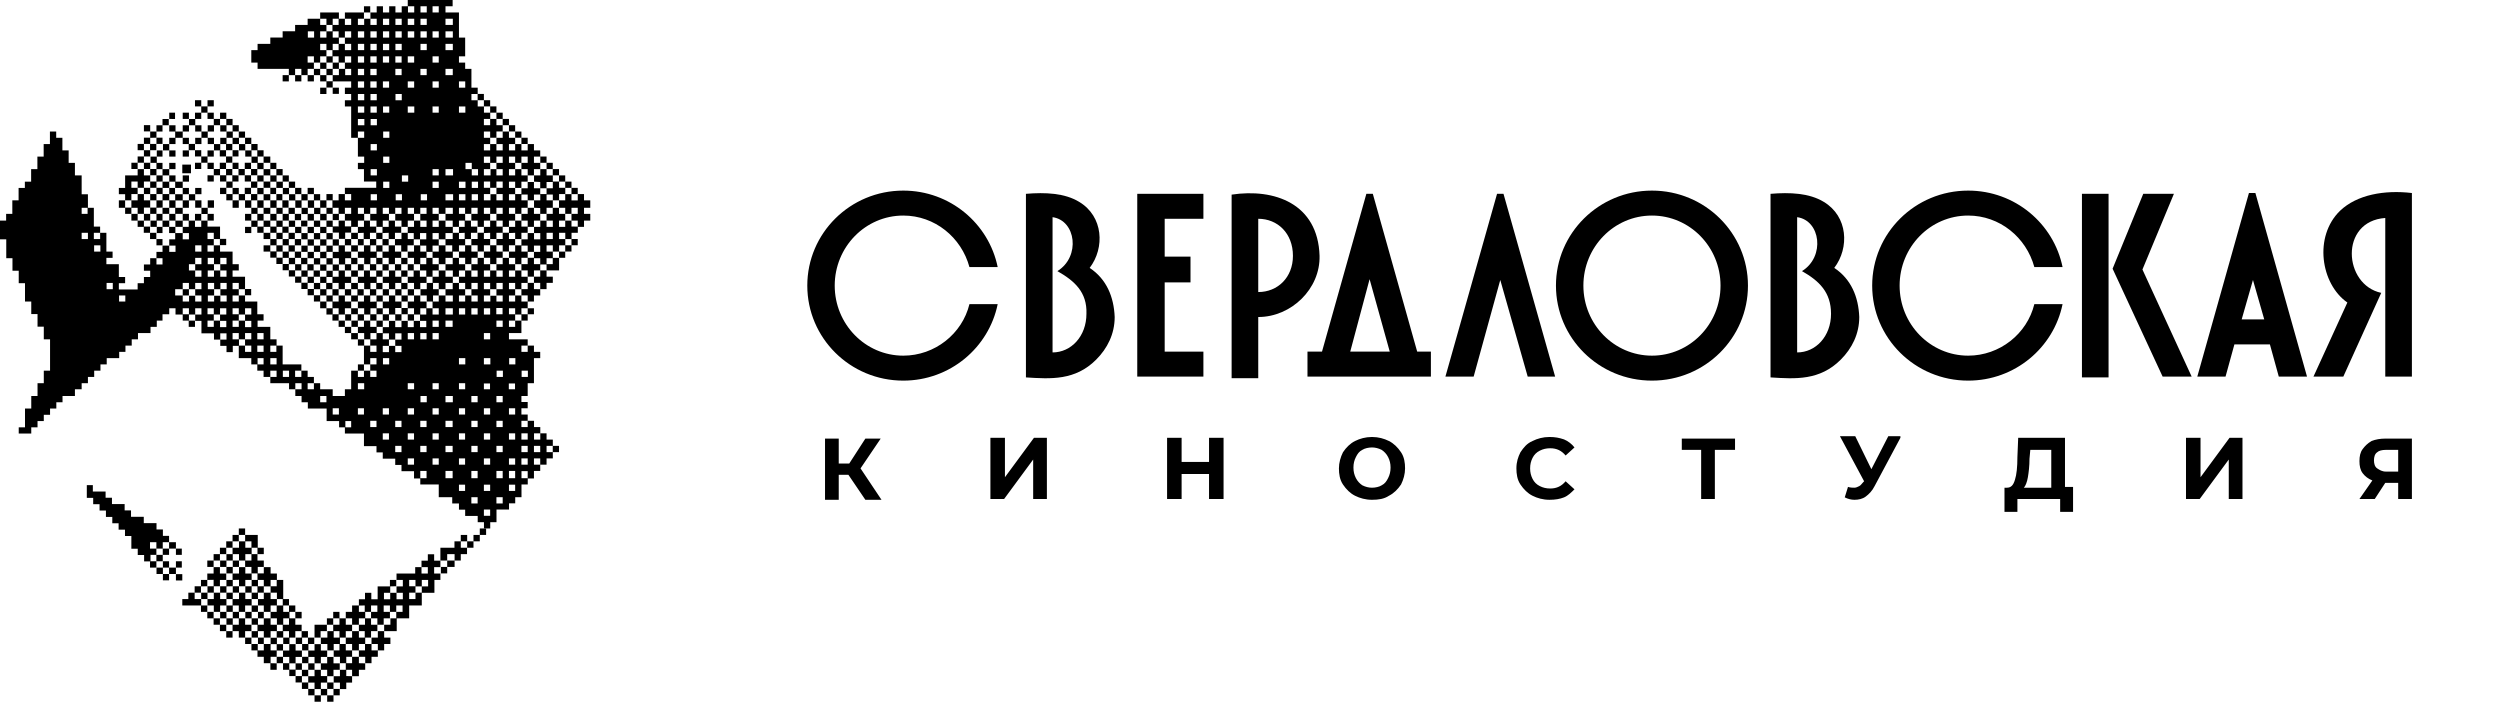 <?xml version="1.0" encoding="UTF-8"?>
<svg xmlns="http://www.w3.org/2000/svg" width="228" height="64" viewBox="0 0 228 64" fill="none">
  <path fill-rule="evenodd" clip-rule="evenodd" d="M200.394 34.345H202.969L203.778 31.408H207.015L207.825 34.345H210.4L205.692 17.603H205.103L200.394 34.345ZM204.44 29.132L205.47 25.534L206.5 29.132H204.44Z" fill="currentColor"></path>
  <path fill-rule="evenodd" clip-rule="evenodd" d="M82.38 17.383C86.648 17.383 90.179 20.393 90.989 24.359H88.413C87.678 21.642 85.25 19.659 82.38 19.659C78.922 19.659 76.126 22.523 76.126 26.048C76.126 29.572 78.922 32.436 82.38 32.436C85.25 32.436 87.751 30.454 88.413 27.737H90.989C90.179 31.702 86.648 34.713 82.38 34.713C77.524 34.713 73.625 30.821 73.625 26.048C73.625 21.275 77.524 17.383 82.38 17.383Z" fill="currentColor"></path>
  <path fill-rule="evenodd" clip-rule="evenodd" d="M114.752 28.912C117.768 28.912 120.417 26.341 120.344 23.331C120.196 18.558 116.223 17.162 112.324 17.75V34.492H114.752V28.912ZM114.752 19.953C116.517 19.953 117.916 21.275 117.916 23.331C117.916 25.313 116.517 26.635 114.752 26.635V19.953Z" fill="currentColor"></path>
  <path fill-rule="evenodd" clip-rule="evenodd" d="M103.718 17.676H109.75V19.953H106.219V23.404H108.574V25.754H106.219V32.069H109.75V34.345H103.718V17.676Z" fill="currentColor"></path>
  <path fill-rule="evenodd" clip-rule="evenodd" d="M150.658 17.383C155.514 17.383 159.414 21.275 159.414 26.048C159.414 30.821 155.514 34.713 150.658 34.713C145.803 34.713 141.903 30.821 141.903 26.048C141.903 21.275 145.803 17.383 150.658 17.383ZM150.658 19.659C154.116 19.659 156.912 22.523 156.912 26.048C156.912 29.572 154.116 32.436 150.658 32.436C147.2 32.436 144.405 29.572 144.405 26.048C144.405 22.523 147.2 19.659 150.658 19.659Z" fill="currentColor"></path>
  <path fill-rule="evenodd" clip-rule="evenodd" d="M179.498 17.383C183.766 17.383 187.297 20.393 188.106 24.359H185.532C184.795 21.642 182.368 19.659 179.498 19.659C176.04 19.659 173.245 22.523 173.245 26.048C173.245 29.572 176.04 32.436 179.498 32.436C182.368 32.436 184.869 30.454 185.532 27.737H188.106C187.297 31.702 183.766 34.713 179.498 34.713C174.642 34.713 170.743 30.821 170.743 26.048C170.743 21.275 174.642 17.383 179.498 17.383Z" fill="currentColor"></path>
  <path fill-rule="evenodd" clip-rule="evenodd" d="M119.315 32.069H120.566L124.612 17.676H125.201L129.248 32.069H130.498V34.345H119.242V32.069H119.315ZM123.141 32.069H126.746L124.907 25.46L123.141 32.069Z" fill="currentColor"></path>
  <path fill-rule="evenodd" clip-rule="evenodd" d="M131.822 34.345H134.397L136.825 25.533L139.326 34.345H141.828L137.119 17.676H136.531L131.822 34.345Z" fill="currentColor"></path>
  <path fill-rule="evenodd" clip-rule="evenodd" d="M189.873 17.676H192.301V34.419H189.873V17.676ZM192.669 24.506L195.465 17.676H198.261L195.391 24.579L199.879 34.345H197.231L192.669 24.506Z" fill="currentColor"></path>
  <path fill-rule="evenodd" clip-rule="evenodd" d="M213.711 34.345H210.989L214.079 27.59C211.651 25.901 210.989 21.568 213.417 19.218C214.962 17.75 217.463 17.309 219.965 17.603V34.345H217.537V19.879C213.343 20.173 213.711 25.974 217.169 26.709L213.711 34.345Z" fill="currentColor"></path>
  <path fill-rule="evenodd" clip-rule="evenodd" d="M99.378 24.432C100.776 22.596 100.629 19.733 98.421 18.411C97.097 17.603 95.331 17.53 93.565 17.677V34.419C95.846 34.566 98.053 34.713 99.966 32.803C100.996 31.775 101.659 30.454 101.659 28.912C101.585 27.076 100.923 25.46 99.378 24.432ZM99.083 28.618C99.083 30.674 97.685 32.142 95.993 32.142V19.806C98.127 20.1 98.569 23.404 96.434 24.726C97.98 25.607 99.157 26.635 99.083 28.618Z" fill="currentColor"></path>
  <path fill-rule="evenodd" clip-rule="evenodd" d="M167.285 24.432C168.683 22.596 168.535 19.733 166.328 18.411C165.004 17.603 163.238 17.53 161.472 17.677V34.419C163.753 34.566 165.96 34.713 167.873 32.803C168.903 31.775 169.565 30.454 169.565 28.912C169.492 27.076 168.829 25.46 167.285 24.432ZM166.99 28.618C166.99 30.674 165.592 32.142 163.9 32.142V19.806C166.034 20.1 166.475 23.404 164.341 24.726C165.887 25.607 166.99 26.635 166.99 28.618Z" fill="currentColor"></path>
  <path d="M77.376 43.304H76.493V45.581H75.242V40H76.493V42.276H77.45L78.921 40H80.319L78.48 42.717L80.393 45.581H78.921L77.376 43.304ZM90.399 39.926H91.65V43.524L94.298 39.926H95.476V45.507H94.225V41.909L91.576 45.507H90.325V39.926H90.399ZM111.589 39.926V45.507H110.264V43.231H107.763V45.507H106.438V39.926H107.763V42.129H110.264V39.926H111.589ZM125.126 45.581C124.538 45.581 124.023 45.434 123.582 45.213C123.14 44.993 122.772 44.626 122.478 44.185C122.184 43.745 122.11 43.231 122.11 42.717C122.11 42.203 122.257 41.689 122.478 41.248C122.772 40.807 123.14 40.44 123.582 40.22C124.023 40 124.538 39.853 125.126 39.853C125.715 39.853 126.23 40 126.671 40.22C127.112 40.44 127.481 40.807 127.775 41.248C128.069 41.689 128.142 42.203 128.142 42.717C128.142 43.231 127.996 43.745 127.775 44.185C127.481 44.626 127.112 44.993 126.671 45.213C126.23 45.507 125.715 45.581 125.126 45.581ZM125.126 44.479C125.421 44.479 125.788 44.406 126.009 44.259C126.303 44.112 126.451 43.892 126.598 43.598C126.745 43.304 126.819 43.01 126.819 42.643C126.819 42.276 126.745 41.982 126.598 41.689C126.451 41.395 126.23 41.175 126.009 41.028C125.715 40.881 125.421 40.807 125.126 40.807C124.832 40.807 124.464 40.881 124.243 41.028C123.949 41.175 123.802 41.395 123.655 41.689C123.508 41.982 123.434 42.276 123.434 42.643C123.434 43.01 123.508 43.304 123.655 43.598C123.802 43.892 124.023 44.112 124.243 44.259C124.538 44.406 124.832 44.479 125.126 44.479ZM141.313 45.581C140.724 45.581 140.209 45.434 139.768 45.213C139.326 44.993 138.958 44.626 138.664 44.185C138.37 43.745 138.296 43.231 138.296 42.717C138.296 42.129 138.444 41.689 138.664 41.248C138.958 40.807 139.253 40.44 139.768 40.22C140.209 40 140.724 39.853 141.313 39.853C141.828 39.853 142.195 39.926 142.637 40.073C143.005 40.22 143.372 40.514 143.593 40.807L142.784 41.542C142.416 41.101 141.974 40.881 141.386 40.881C141.018 40.881 140.724 40.954 140.43 41.101C140.135 41.248 139.915 41.468 139.768 41.762C139.621 42.056 139.547 42.349 139.547 42.717C139.547 43.084 139.621 43.377 139.768 43.671C139.915 43.965 140.135 44.185 140.43 44.332C140.724 44.479 141.018 44.552 141.386 44.552C141.974 44.552 142.416 44.332 142.784 43.892L143.593 44.626C143.299 44.92 143.005 45.213 142.637 45.36C142.269 45.507 141.828 45.581 141.313 45.581ZM158.162 41.028H156.395V45.507H155.145V41.028H153.379V40H158.235V41.028H158.162ZM173.318 39.926L170.964 44.332C170.743 44.773 170.448 45.066 170.154 45.287C169.86 45.507 169.492 45.581 169.124 45.581C168.83 45.581 168.536 45.507 168.241 45.36L168.536 44.406C168.756 44.479 168.977 44.479 169.124 44.479C169.271 44.479 169.418 44.406 169.566 44.332C169.713 44.259 169.786 44.112 169.934 43.965L170.007 43.892L167.8 39.779H169.197L170.669 42.79L172.214 39.779H173.318V39.926ZM189.063 44.479V46.682H187.886V45.507H183.987V46.682H182.809V44.479H183.029C183.398 44.479 183.618 44.259 183.766 43.745C183.913 43.304 183.987 42.57 183.987 41.689L184.059 39.926H188.327V44.406H189.063V44.479ZM185.09 41.835C185.09 42.496 185.017 43.084 184.943 43.524C184.869 43.965 184.722 44.332 184.575 44.479H187.076V41.028H185.163L185.09 41.835ZM199.437 39.926H200.688V43.524L203.336 39.926H204.514V45.507H203.263V41.909L200.614 45.507H199.363V39.926H199.437ZM219.965 39.926V45.507H218.714V44.038H217.536L216.579 45.507H215.182L216.359 43.818C215.991 43.671 215.697 43.451 215.476 43.157C215.256 42.864 215.182 42.496 215.182 42.056C215.182 41.615 215.256 41.248 215.476 40.954C215.697 40.66 215.918 40.44 216.286 40.22C216.654 40.073 217.095 40 217.536 40H219.965V39.926ZM217.61 41.028C217.242 41.028 216.948 41.101 216.8 41.248C216.579 41.395 216.506 41.689 216.506 41.982C216.506 42.276 216.579 42.57 216.8 42.717C217.021 42.863 217.242 43.01 217.61 43.01H218.714V41.028H217.61Z" fill="currentColor"></path>
  <path fill-rule="evenodd" clip-rule="evenodd" d="M44.131 46.469H44.702V47.041H44.131V46.469ZM37.187 0H41.28V0.572H40.629V1.138H41.857V3.427H42.423V5.137H41.857V5.709H42.423V6.282H42.994V7.998H43.566V8.57H42.994V9.142H43.566V9.708H44.137V10.274H44.709V10.847H44.131V11.419H44.702V10.847H45.274V11.419H45.845V11.991H45.274V12.563H44.702V11.997H44.131V12.569H44.702V13.141H44.131V13.714H44.702V13.141H45.274V13.714H45.845V13.141H45.274V12.569H45.845V11.997H46.417V12.569H46.982V13.141H46.417V13.714H46.982V13.141H47.553V13.714H48.125V13.141H48.696V13.714H49.268V14.28H48.696V14.852H49.268V15.424H48.696V15.996H48.125V15.424H47.553V14.852H48.125V14.28H47.553V14.852H46.982V14.28H46.417V14.852H46.982V15.424H46.417V15.996H46.982V15.424H47.553V15.996H48.125V16.568H47.553V17.14H46.982V16.568H46.417V17.14H46.982V17.713H46.417V18.273H46.982V17.7H47.553V18.273H48.125V18.949H47.553V19.503H46.982V18.949H46.417V19.503H46.982V20.118H46.417V20.69H45.845V20.118H45.274V19.503H45.845V18.949H45.274V19.503H44.702V18.949H44.131V19.503H44.702V20.118H44.131V20.69H43.559V20.118H42.988V19.503H43.559V18.949H42.988V19.503H42.416V18.949H41.857V19.503H42.423V20.118H41.857V20.69H41.286V20.118H40.629V19.503H41.298V18.949H40.629V19.503H40.014V18.949H39.449V19.503H40.014V20.118H39.449V20.69H40.014V20.118H40.629V20.69H41.298V21.256H40.629V21.829H40.014V21.256H39.449V21.829H40.014V22.401H39.449V22.973H38.877V22.401H38.306V21.829H38.877V21.256H38.306V21.829H37.734V21.256H37.187V20.69H37.759V20.118H38.33V20.69H38.902V20.118H38.33V19.503H38.902V18.949H38.33V19.503H37.759V18.949H37.187V19.503H37.759V20.118H37.187V20.69H36.616V20.118H36.045V19.503H36.616V18.949H36.045V19.503H35.473V18.949H34.908V19.503H35.473V20.118H34.908V20.69H34.336V20.118H33.765V19.503H34.336V18.949H33.765V19.503H33.193V18.949H32.64V19.503H33.212V20.118H32.64V20.69H32.026V20.118H31.454V19.503H32.026V18.949H31.454V19.503H30.883V18.949H30.318V18.273H30.883V17.7H31.454V18.273H32.026V17.7H31.454V17.128H34.312V16.556H33.193V15.424H32.64V14.852H33.212V14.28H32.64V12.569H33.212V11.997H32.64V12.569H32.026V9.708H31.454V9.142H32.026V8.57H31.454V7.998H32.026V7.426H30.342V6.854H30.908V6.282H31.479V6.854H32.026V6.282H31.454V5.709H32.026V5.137H31.454V5.709H30.883V5.137H30.318V4.571H30.883V3.999H31.454V4.571H32.026V3.999H31.454V3.427H32.026V2.855H31.454V3.427H30.883V2.855H30.318V2.276H30.883V1.71H31.454V2.276H32.026V1.71H31.454V1.138H33.193V1.71H32.64V2.276H33.212V1.71H33.783V2.276H34.355V1.71H33.783V1.138H34.355V0.572H34.926V1.138H35.492V0.572H36.063V1.138H36.635V0.572H37.206V1.138H37.777V0.572H37.187V0ZM45.274 45.343H45.845V45.915H45.274V45.343ZM42.988 45.343H43.559V45.915H42.988V45.343ZM46.417 44.199H46.982V44.771H46.417V44.199ZM44.131 44.199H44.702V44.771H44.131V44.199ZM41.851 44.199H42.416V44.771H41.857V44.199H41.851ZM47.553 42.968H48.125V43.633H48.696V42.95H49.268V42.377H48.696V41.805H49.268V42.377H49.846V41.805H50.417V41.233H49.846V40.661H50.417V40.089H49.846V39.517H49.274V40.089H48.703V39.517H49.274V38.951H48.703V38.378H48.125V38.951H47.553V38.378H48.125V37.806H47.553V37.234H48.125V36.662H47.553V36.114H48.125V34.945H48.696V32.663H49.268V32.091H48.696V31.518H48.125V32.091H47.553V31.518H48.125V30.946H46.417V30.374H47.553V29.236H46.982V29.808H46.417V29.236H46.982V28.664H46.417V28.116H46.982V28.688H47.553V28.116H48.125V27.501H47.553V26.947H46.982V27.501H46.417V26.947H46.982V26.375H46.417V25.803H46.982V26.375H47.553V25.803H48.125V25.237H47.553V24.665H46.982V25.237H46.417V24.665H46.982V24.093H46.417V23.52H45.845V24.093H45.274V24.665H45.845V25.237H45.274V24.665H44.702V25.237H44.131V24.665H44.702V24.093H44.131V23.52H43.559V24.093H42.988V24.665H43.559V25.237H42.988V24.665H42.416V25.237H41.857V25.803H42.423V26.375H42.994V25.803H43.566V26.375H42.994V26.947H43.566V27.501H42.994V26.947H42.423V27.501H41.857V26.947H42.423V26.375H41.857V25.803H41.286V26.375H40.629V26.947H41.298V27.501H40.629V26.947H40.014V27.501H39.449V28.116H40.014V28.688H39.449V28.116H38.877V28.688H38.306V29.261H38.877V29.833H38.306V29.261H37.734V29.833H37.187V29.261H36.616V29.833H36.045V29.261H35.473V29.833H34.908V30.399H35.473V30.971H36.045V30.399H36.616V30.971H36.045V31.543H36.616V32.115H36.045V31.543H35.473V32.115H34.908V31.543H35.473V30.946H34.908V30.374H34.336V30.946H33.765V31.518H34.336V32.091H33.765V31.518H33.193V33.235H33.765V32.663H34.336V33.235H33.765V33.807H34.336V34.379H33.765V33.807H33.193V34.379H32.64V33.807H32.026V35.499H31.454V36.114H30.342V35.499H29.199V34.945H28.628V35.499H28.056V34.945H28.628V34.379H28.056V33.807H27.485V34.379H26.914V33.807H27.485V33.235H25.777V31.518H25.205V32.091H24.652V31.518H25.224V30.946H24.652V29.808H23.491V29.236H24.038V28.664H23.466V27.501H22.348V26.947H21.777V27.501H21.211V26.947H21.777V26.375H21.211V25.803H21.777V26.375H22.348V25.237H21.211V24.665H21.777V24.093H21.211V22.948H20.068V22.376H19.497V22.948H18.925V22.376H19.497V21.804H18.925V21.232H19.497V21.804H20.068V20.666H18.925V20.118H18.354V20.69H17.783V20.118H17.211V20.69H16.664V21.256H17.23V21.829H16.664V21.256H15.976V21.829H15.435V22.401H16.007V22.973H15.435V22.401H14.821V22.973H14.268V23.545H14.821V24.117H14.268V23.545H13.697V24.117H13.125V24.689H13.697V25.262H13.125V25.828H12.553V26.4H10.839V25.828H11.411V25.262H10.839V24.093H9.702V23.52H10.268V22.948H9.702V21.232H9.131V21.804H8.559V21.232H9.131V20.666H8.559V18.949H7.988V19.503H7.447V18.949H8.019V17.719H7.447V15.996H6.833V14.852H6.261V13.714H5.69V12.569H5.125V11.997H4.553V13.141H3.982V14.28H3.41V15.424H2.839V16.568H2.267V17.14H1.696V18.273H1.124V19.503H0.559V20.118H0V21.829H0.571V23.545H1.137V24.689H1.708V25.828H2.28V27.501H2.851V28.645H3.423V29.79H3.994V30.946H4.565V33.807H3.994V34.945H3.423V36.114H2.851V37.259H2.28V38.975H1.708V39.541H2.851V38.975H3.423V38.403H3.994V37.831H4.565V37.259H5.137V36.687H5.702V36.114H6.833V35.499H7.447V34.945H8.019V34.379H8.59V33.807H9.162V33.235H9.733V32.663H10.87V32.091H11.441V31.518H12.013V30.946H12.584V30.374H13.727V29.808H14.299V29.236H14.821V28.664H15.435V28.116H16.007V28.688H16.664V28.116H17.23V28.688H17.801V28.116H18.372V28.688H17.801V29.261H18.372V30.399H19.515V30.971H20.087V30.399H20.658V30.971H20.087V31.543H20.658V32.115H21.23V31.543H21.795V30.946H21.211V30.374H21.777V30.946H22.348V30.374H22.919V30.946H22.348V31.518H22.919V32.091H22.348V31.518H21.777V32.663H22.919V33.235H23.491V32.663H24.038V33.235H23.466V33.807H24.038V34.379H24.652V33.807H25.224V34.379H24.652V34.945H26.361V35.499H26.932V34.945H27.503V35.499H26.932V36.114H27.503V36.687H28.075V37.259H29.789V38.403H30.926V38.975H31.497V38.403H32.026V38.975H31.454V39.541H33.193V40.685H34.336V41.258H34.908V41.83H36.045V42.402H36.616V42.974H37.759V43.639H38.33V42.95H38.902V43.614H38.33V44.186H40.014V45.343H41.243V45.915H41.857V46.481H42.423V47.053H43.566V47.625H44.137V48.197H44.709V47.625H45.28V46.469H46.423V45.903H46.988V45.343H47.56V44.186H48.131V43.614H47.56V42.95L47.553 42.968ZM17.211 29.236V29.808H17.783V29.236H17.211ZM17.211 28.664H16.664V29.236H17.23V28.664H17.211ZM14.821 21.804H14.268V22.376H14.821V21.804ZM14.256 21.232H13.684V21.804H14.256V21.232ZM13.684 20.666H13.113V21.232H13.684V20.666ZM13.125 20.118H12.553V20.69H13.125V20.118ZM12.553 19.503H11.982V20.118H12.553V19.503ZM11.982 18.931H11.411V19.503H11.982V18.949V18.931ZM11.411 18.273H10.839V18.949H11.411V18.273ZM11.982 18.273V17.7H12.553V17.128H11.982V16.556H12.553V17.128H13.125V16.556H13.697V15.996H13.125V15.424H12.553V15.996H11.411V17.14H10.839V17.713H11.411V18.273H11.982ZM12.553 14.839H11.982V15.412H12.553V14.839ZM13.125 14.839V14.267H12.553V14.839H13.125ZM13.697 14.267V13.701H13.125V14.267H13.697ZM13.125 13.129H12.553V13.701H13.125V13.129ZM13.697 13.129V12.557H13.125V13.129H13.697ZM14.268 12.557V11.997H13.697V12.569L14.268 12.557ZM13.697 11.413H13.125V11.985H13.697V11.413ZM14.821 11.997V11.425H14.268V11.997H14.821ZM15.392 11.425V10.853H14.821V11.425H15.392ZM15.964 10.853V10.274H15.435V10.847L15.964 10.853ZM15.435 11.997H16.007V11.425H15.435V11.997ZM16.007 12.569H16.664V11.997H15.976V12.569H16.007ZM17.236 11.997V11.425H16.664V11.997H17.236ZM17.807 11.425V10.853H17.236V11.425H17.807ZM17.211 10.274H16.664V10.847H17.23V10.274H17.211ZM18.354 10.847V10.274H17.783V10.847H18.354ZM18.925 10.274V9.702H18.354V10.274H18.925ZM18.354 9.136H17.783V9.702H18.354V9.136ZM19.497 9.702V9.136H18.925V9.702H19.497ZM18.925 10.847H19.497V10.274H18.925V10.847ZM19.497 11.419H20.068V10.847H19.497V11.419ZM20.64 10.847V10.274H20.068V10.847H20.64ZM20.64 11.419H21.211V10.847H20.64V11.419ZM21.211 11.991H21.777V11.419H21.211V11.991ZM21.777 12.563H22.348V11.997H21.777V12.569V12.563ZM22.348 13.135H22.919V12.563H22.348V13.135ZM22.919 13.707H23.491V13.135H22.919V13.707ZM23.491 14.273H24.038V13.707H23.466V14.273H23.491ZM24.062 14.846H24.652V14.273H24.038V14.846H24.062ZM24.634 15.418H25.205V14.846H24.652V15.418H24.634ZM25.205 15.99H25.777V15.418H25.205V15.99ZM25.777 16.562H26.342V15.996H25.777V16.568V16.562ZM26.342 17.134H26.914V16.562H26.342V17.134ZM26.914 17.706H27.485V17.134H26.914V17.706ZM27.485 18.279H28.056V17.706H27.485V18.273V18.279ZM28.628 17.706V17.134H28.056V17.706H28.628ZM28.628 18.279H29.199V17.706H28.628V18.273V18.279ZM29.199 18.943H29.771V18.273H29.199V18.949V18.943ZM30.342 18.273V17.7H29.771V18.273H30.342ZM29.771 7.414V7.986H30.342V7.414H29.771ZM30.342 8.558H30.908V7.998H30.342V8.57V8.558ZM29.199 7.998V8.57H29.771V7.998H29.199ZM29.771 6.854H29.199V7.426H29.771V6.854ZM29.199 6.282H28.628V6.854H29.199V6.282ZM28.056 6.854V7.426H28.628V6.854H28.056ZM28.056 6.282H28.628V5.709H28.056V5.137H28.628V5.709H29.199V5.137H29.771V4.571H29.199V3.999H29.771V4.571H30.342V3.999H30.908V3.427H30.342V2.855H29.771V3.427H29.199V2.855H29.771V2.276H29.199V1.71H28.056V2.276H26.914V2.849H25.777V3.421H24.652V3.999H23.491V4.571H22.919V5.709H23.491V6.282H26.342V6.854H26.914V6.282H27.485V6.854H28.056V6.282ZM26.914 6.854V7.426H27.485V6.854H26.914ZM25.777 6.854V7.426H26.342V6.854H25.777ZM29.771 1.71V2.276H30.342V1.71H30.908V1.138H29.199V1.71H29.771ZM29.771 5.709H30.342V5.137H29.771V5.709ZM30.342 6.282H30.908V5.709H30.342V6.282ZM29.771 6.282V6.854H30.342V6.282H29.771ZM29.771 5.709H29.199V6.282H29.771V5.709ZM33.765 1.138V0.572H33.193V1.138H33.765ZM43.559 9.136H44.131V8.564H43.559V9.136ZM44.131 9.702H44.702V9.136H44.131V9.702ZM44.702 10.274H45.274V9.702H44.702V10.274ZM45.274 10.847H45.845V10.274H45.274V10.847ZM45.845 11.419H46.417V10.847H45.845V11.419ZM46.417 11.991H46.982V11.419H46.417V11.991ZM46.982 12.563H47.553V11.997H46.982V12.569V12.563ZM47.553 13.135H48.125V12.563H47.553V13.135ZM49.268 14.846H49.846V14.273H49.274V14.846H49.268ZM49.839 15.418H50.411V14.846H49.846V15.418H49.839ZM50.411 15.99H50.982V15.418H50.411V15.99ZM50.982 16.562H51.548V15.996H50.982V16.568V16.562ZM51.548 17.134H52.119V16.562H51.548V17.134ZM52.119 17.706H52.69V17.134H52.119V17.706ZM52.69 18.279H52.119V17.706H51.548V18.273H50.982V18.949H51.548V19.503H52.119V18.949H52.69V19.503H52.119V20.118H52.69V20.69H53.262V20.118H53.833V19.503H53.262V18.949H53.833V18.273H53.262V17.7H52.69V18.273V18.279ZM52.119 20.66V20.118H51.548V20.69H50.982V20.118H51.548V19.503H50.982V18.949H50.411V19.503H49.846V20.118H50.417V20.69H49.846V20.118H49.274V20.69H48.703V21.256H49.274V21.829H48.703V21.256H48.125V21.829H47.553V22.401H48.125V22.973H48.696V22.401H49.268V22.973H48.696V23.545H49.268V24.117H49.846V23.545H50.417V22.948H49.846V22.376H50.417V22.948H50.988V22.376H51.554V21.804H50.988V21.232H51.554V21.804H52.125V21.232H52.697V20.666L52.119 20.66ZM52.119 22.37H52.69V21.798H52.119V22.37ZM51.548 22.37V22.942H52.119V22.37H51.548ZM50.982 22.942V23.514H51.548V22.948L50.982 22.942ZM50.411 23.514V24.086H49.846V24.659H50.988V23.52L50.411 23.514ZM49.268 24.659V25.231H48.696V25.797H49.268V26.369H49.846V25.797H50.417V25.231H49.846V24.659H49.268ZM48.696 26.369V25.797H48.125V26.369H47.553V26.941H48.125V27.501H48.696V26.947H49.268V26.375L48.696 26.369ZM48.696 24.659H49.268V24.086H48.696V23.514H48.125V24.086H47.553V24.659H48.125V25.231H48.696V24.659ZM47.553 23.514H48.125V22.948H47.553V22.376H46.982V22.948H46.417V23.52H46.982V24.093H47.553V23.52V23.514ZM46.417 22.37H46.982V21.798H46.417V21.226H45.845V21.798H45.274V22.37H45.845V22.942H46.417V22.37ZM45.274 22.942V22.37H44.702V22.942H44.131V23.514H44.702V24.086H45.274V23.514H45.845V22.948L45.274 22.942ZM44.131 22.37H44.702V21.798H44.131V21.226H43.559V21.798H42.988V22.37H43.559V22.942H44.131V22.37ZM42.988 22.942V22.37H42.416V22.942H41.857V23.514H42.423V24.086H42.994V23.514H43.566V22.948L42.988 22.942ZM41.857 24.093V23.52H41.286V24.093H40.629V24.665H41.298V25.237H41.857V24.665H42.423V24.093H41.857ZM40.629 25.237V24.665H40.014V25.237H39.449V25.803H40.014V26.375H40.629V25.803H41.298V25.237H40.629ZM39.492 26.375V25.803H38.92V26.375H38.349V26.947H38.92V27.501H39.492V26.947H40.014V26.375H39.492ZM38.33 27.501V26.947H37.759V27.501H37.187V28.116H37.759V28.688H38.33V28.116H38.902V27.501H38.33ZM37.187 28.664V29.236H37.759V28.664H37.187ZM37.187 28.092H36.616V28.664H37.187V28.116V28.092ZM36.045 28.664V29.236H36.616V28.664H36.045ZM36.045 28.092H36.616V27.501H36.045V26.947H35.473V27.501H34.908V28.116H35.473V28.688H36.045V28.116V28.092ZM34.908 28.664V29.236H35.473V28.664H34.908ZM34.336 29.236V29.808H34.908V29.236H34.336ZM33.765 29.808V29.236H33.193V29.808H32.64V30.374H33.212V30.946H33.783V30.374H34.355V29.808H33.765ZM32.64 30.946V31.518H33.212V30.946H32.64ZM32.64 30.374H32.026V30.946H32.64V30.374ZM32.026 29.808H31.454V30.374H32.026V29.808ZM31.454 29.236H30.883V29.808H31.454V29.236ZM30.883 28.664H30.318V29.236H30.883V28.664ZM30.342 28.116H29.771V28.688H30.342V28.116ZM29.771 27.501H29.199V28.116H29.771V27.501ZM29.199 26.929H28.628V27.501H29.199V26.947V26.929ZM28.628 26.357H28.056V26.929H28.628V26.357ZM28.056 25.785H27.485V26.357H28.056V25.785ZM27.485 25.218H26.914V25.785H27.485V25.218ZM26.914 24.646H26.342V25.218H26.914V24.646ZM26.342 24.074H25.777V24.646H26.342V24.074ZM25.777 23.502H25.205V24.074H25.777V23.502ZM25.205 22.93H24.652V23.502H25.224V22.948L25.205 22.93ZM24.652 22.376H24.038V22.948H24.652V22.376ZM25.224 22.376V21.804H24.652V22.376H25.224ZM24.652 21.232H24.038V21.804H24.652V21.232ZM24.038 20.666H23.466V21.232H24.038V20.666ZM23.491 20.118H22.919V20.69H23.491V20.118ZM22.348 20.69V21.256H22.919V20.69H22.348ZM22.919 19.503H22.348V20.118H22.919V19.503ZM23.491 19.503V18.949H22.919V19.503H23.491ZM22.919 18.273H22.348V18.949H22.919V18.273ZM22.348 17.7H21.777V18.273H22.348V17.7ZM21.211 18.273V18.949H21.777V18.273H21.211ZM21.211 17.7H20.64V18.273H21.211V17.7ZM20.64 17.128H20.068V17.7H20.64V17.128ZM21.211 17.128V16.556H20.64V17.128H21.211ZM20.64 15.984H20.068V16.556H20.64V15.996V15.984ZM20.068 15.412H19.497V15.984H20.068V15.412ZM18.925 15.984V16.556H19.497V15.996L18.925 15.984ZM19.497 14.839H18.925V15.412H19.497V14.839ZM18.925 14.267H18.354V14.839H18.925V14.267ZM17.783 14.839V15.412H18.354V14.839H17.783ZM18.354 13.701H17.783V14.267H18.354V13.701ZM17.783 13.129H17.211V13.701H17.783V13.129ZM16.664 13.714V14.28H17.23V13.714H16.664ZM17.23 12.569H16.664V13.141H17.23V12.569ZM18.372 13.141V12.569H17.801V13.141H18.372ZM18.944 12.569V11.997H18.372V12.569H18.944ZM18.372 11.425H17.801V11.997H18.372V11.425ZM19.515 11.997V11.425H18.944V11.997H19.515ZM18.944 13.141H19.515V12.569H18.944V13.141ZM19.515 13.714H20.087V13.141H19.515V13.714ZM20.658 13.141V12.569H20.087V13.141H20.658ZM21.23 12.569V11.997H20.658V12.569H21.23ZM20.658 11.425H20.087V11.997H20.658V11.425ZM21.23 13.141H21.795V12.569H21.211V13.141H21.23ZM21.795 13.714H22.367V13.141H21.795V13.714ZM22.367 14.28H22.938V13.714H22.367V14.28ZM22.938 14.852H23.509V14.28H22.938V14.852ZM23.509 15.424H24.038V14.852H23.466V15.424H23.509ZM24.081 15.996H24.652V15.424H24.038V15.996H24.081ZM24.652 16.568H25.224V15.996H24.652V16.568ZM25.224 17.14H25.795V16.568H25.205V17.14H25.224ZM25.795 17.713H26.361V17.14H25.795V17.713ZM26.361 18.285H26.932V17.713H26.361V18.273V18.285ZM26.932 18.949H27.503V18.273H26.932V18.949ZM27.503 19.521H28.075V18.949H27.503V19.503V19.521ZM28.646 18.949V18.273H28.075V18.949H28.646ZM28.646 19.521H29.218V18.949H28.646V19.503V19.521ZM29.218 20.094H29.789V19.503H29.199V20.118L29.218 20.094ZM30.342 19.503V18.949H29.771V19.503H30.342ZM30.342 20.075H30.908V19.503H30.342V20.118V20.075ZM30.908 20.647H30.342V21.213H30.908V21.785H31.479V21.213H32.026V20.647H31.454V20.118H30.883V20.69L30.908 20.647ZM32.026 21.804H32.64V21.232H32.026V21.804ZM33.169 21.232V21.804H33.74V21.232H34.312V20.666H33.74V20.118H33.193V20.69H32.64V21.256L33.169 21.232ZM34.312 21.804H34.883V21.232H34.312V21.804ZM35.449 21.232V21.804H36.02V21.232H36.591V20.666H36.02V20.118H35.449V20.69H34.883V21.256L35.449 21.232ZM36.591 21.804H36.02V22.376H36.591V22.948H37.163V22.376H37.734V21.804H37.187V21.232H36.616V21.804H36.591ZM37.734 22.948H37.187V23.52H37.759V24.093H38.33V23.52H38.902V22.948H38.33V22.376H37.759V22.948H37.734ZM38.877 24.093H38.306V24.665H38.877V25.237H39.449V24.665H40.014V24.093H39.449V23.52H38.877V24.093ZM40.014 23.52V24.093H40.629V23.52H41.298V22.948H40.629V22.376H40.014V22.948H39.449V23.52H40.014ZM41.243 22.376V22.948H41.857V22.376H42.423V21.804H41.857V21.232H41.286V21.804H40.629V22.376H41.243ZM42.38 21.232V21.804H42.951V21.232H43.523V20.666H42.951V20.118H42.38V20.69H41.857V21.256L42.38 21.232ZM38.294 25.237V24.665H37.722V25.237H37.187V25.803H37.759V26.375H38.33V25.803H38.902V25.237H38.294ZM37.187 26.375V26.947H37.759V26.375H37.187ZM36.616 26.947V27.501H37.187V26.947H36.616ZM36.616 26.375H36.045V26.947H36.616V26.375ZM36.045 25.803H36.616V25.237H36.045V24.665H35.473V25.237H34.908V25.803H35.473V26.375H36.045V25.803ZM34.908 26.375V26.947H35.473V26.375H34.908ZM34.336 26.947V27.501H34.908V26.947H34.336ZM33.765 27.519V26.947H33.193V27.501H32.64V28.116H33.212V28.688H33.783V28.116H34.355V27.501L33.765 27.519ZM34.336 28.664H34.908V28.116H34.336V28.688V28.664ZM33.765 28.664V29.236H34.336V28.664H33.765ZM32.622 28.664V29.236H33.193V28.664H32.622ZM32.05 29.236V29.808H32.64V29.236H32.05ZM32.05 28.664H31.479V29.236H32.026V28.664H32.05ZM31.479 28.116H32.026V27.501H31.454V26.947H30.883V27.501H30.318V28.116H30.883V28.688H31.454V28.116H31.479ZM30.342 26.947H29.771V27.501H30.342V26.947ZM29.771 26.375H29.199V26.947H29.771V26.375ZM29.199 25.803H28.628V26.375H29.199V25.803ZM28.628 25.237H28.056V25.803H28.628V25.237ZM28.056 24.665H27.485V25.237H28.056V24.665ZM27.485 24.093H26.914V24.665H27.485V24.093ZM26.914 23.52H26.342V24.093H26.914V23.52ZM26.342 22.948H25.777V23.52H26.342V22.948ZM25.777 22.376H25.205V22.948H25.777V22.376ZM26.342 22.376V21.804H25.777V22.376H26.342ZM25.777 21.232H25.205V21.804H25.777V21.232ZM25.205 20.666H24.652V21.232H25.224V20.666H25.205ZM24.652 20.118H24.038V20.69H24.652V20.118ZM24.038 19.503H23.466V20.118H24.038V19.503ZM24.652 19.503V18.949H24.038V19.503H24.652ZM24.038 18.273H23.466V18.949H24.038V18.273ZM23.466 17.7H22.895V18.273H23.466V17.7ZM22.895 17.128H22.323V17.7H22.895V17.128ZM23.466 17.128V16.556H22.895V17.128H23.466ZM22.895 15.984H22.323V16.556H22.895V15.996V15.984ZM22.323 15.412H21.752V15.984H22.323V15.412ZM21.187 15.984V16.556H21.752V15.996L21.187 15.984ZM21.187 15.412H20.615V15.984H21.187V15.412ZM20.615 14.839H20.044V15.412H20.615V14.839ZM21.187 14.839V14.267H20.615V14.839H21.187ZM20.615 13.701H20.044V14.267H20.615V13.701ZM21.187 13.701V13.129H20.615V13.701H21.187ZM21.187 14.267H21.752V13.701H21.211V14.267H21.187ZM21.187 15.412H21.752V14.839H21.211V15.412H21.187ZM22.895 15.412V14.839H22.323V15.412H22.895ZM22.895 15.984H23.466V15.412H22.895V15.984ZM23.466 16.556H24.038V15.996H23.466V16.568V16.556ZM24.038 17.128H24.652V16.556H24.038V17.128ZM24.609 17.7H25.181V17.128H24.652V17.7H24.609ZM25.181 18.273H25.752V17.7H25.205V18.273H25.181ZM25.752 18.937H26.317V18.273H25.752V18.949V18.937ZM26.317 19.509H26.889V18.949H26.317V19.503V19.509ZM26.889 20.081H27.46V19.503H26.889V20.118V20.081ZM27.46 20.653H28.032V20.118H27.46V20.69V20.653ZM28.628 20.118V19.503H28.056V20.118H28.628ZM28.628 20.69H29.199V20.118H28.628V20.69ZM29.199 21.256H29.771V20.69H29.199V21.256ZM30.342 20.69V20.118H29.771V20.69H30.342ZM29.771 21.829H30.342V21.256H29.771V21.829ZM30.342 22.401H30.908V21.829H30.342V22.401ZM30.908 22.973H30.342V23.545H30.908V24.117H31.479V23.545H32.026V22.948H31.454V22.376H30.883V22.948L30.908 22.973ZM32.026 22.376V21.804H31.454V22.376H32.026ZM32.026 22.948H32.64V22.376H32.026V22.948ZM33.169 22.376V21.804H32.64V22.376H33.169ZM33.169 22.948H32.64V23.52H33.212V24.093H33.783V23.52H34.355V22.948H33.783V22.376H33.193V22.948H33.169ZM34.312 22.376V21.804H33.74V22.376H34.312ZM34.312 22.948H34.883V22.376H34.312V22.948ZM35.449 22.376V21.804H34.883V22.376H35.449ZM35.449 22.948H34.883V23.52H35.449V24.093H36.02V23.52H36.591V22.948H36.02V22.376H35.449V22.948ZM36.591 24.093H37.163V23.52H36.591V24.093ZM37.163 24.665H37.734V24.093H37.187V24.665H37.163ZM36.591 24.665V25.237H37.163V24.665H36.591ZM36.591 24.093H36.02V24.665H36.591V24.093ZM34.883 24.093V24.665H35.449V24.093H34.883ZM34.312 24.665V25.237H34.883V24.665H34.312ZM33.74 25.237V24.665H33.193V25.237H32.64V25.803H33.212V26.375H33.783V25.803H34.355V25.237H33.74ZM34.312 26.375H34.883V25.803H34.312V26.375ZM33.74 26.375V26.947H34.312V26.375H33.74ZM32.597 26.375V26.947H33.169V26.375H32.597ZM32.026 26.947V27.501H32.64V26.947H32.026ZM32.026 26.375H31.454V26.947H32.026V26.375ZM31.454 25.803H32.026V25.237H31.454V24.665H30.883V25.237H30.318V25.803H30.883V26.375H31.454V25.803ZM30.318 26.375V26.947H30.883V26.375H30.318ZM30.318 25.803H29.746V26.375H30.318V25.803ZM29.746 25.237H29.199V25.803H29.771V25.237H29.746ZM29.175 24.665H28.603V25.237H29.175V24.665ZM28.603 24.093H28.032V24.665H28.603V24.093ZM28.032 23.52H27.46V24.093H28.032V23.52ZM27.46 22.948H26.889V23.52H27.46V22.948ZM26.889 22.376H26.317V22.948H26.889V22.376ZM27.46 22.376V21.804H26.889V22.376H27.46ZM26.889 21.232H26.317V21.804H26.889V21.232ZM26.317 20.666H25.752V21.232H26.317V20.666ZM25.777 20.118H25.205V20.69H25.777V20.118ZM25.205 19.503H24.652V20.118H25.224V19.503H25.205ZM25.777 19.503V18.949H25.205V19.503H25.777ZM25.205 18.273H24.652V18.949H25.224V18.273H25.205ZM24.652 17.713H24.038V18.273H24.652V17.7V17.713ZM24.038 17.14H23.466V17.713H24.038V17.14ZM25.777 20.118H26.342V19.503H25.777V20.118ZM26.342 20.69H26.914V20.118H26.342V20.69ZM26.914 21.256H27.485V20.69H26.914V21.256ZM27.485 21.829H28.056V21.256H27.485V21.829ZM28.628 21.256V20.69H28.056V21.256H28.628ZM28.628 21.829H29.199V21.256H28.628V21.829ZM29.199 22.401H29.771V21.829H29.199V22.401ZM29.771 22.973H30.342V22.401H29.771V22.973ZM29.199 22.973V23.545H29.771V22.948L29.199 22.973ZM29.771 24.117H30.342V23.545H29.771V24.117ZM30.342 24.689H30.908V24.117H30.342V24.689ZM29.771 24.689V25.262H30.342V24.689H29.771ZM29.771 24.117H29.199V24.689H29.771V24.117ZM29.199 23.545H28.628V24.117H29.199V23.545ZM28.628 22.973H28.056V23.545H28.628V22.948V22.973ZM28.056 22.401H27.485V22.973H28.056V22.401ZM28.628 22.401V21.829H28.056V22.401H28.628ZM28.628 22.973H29.199V22.401H28.628V22.973ZM32.026 24.665V24.093H31.454V24.665H32.026ZM32.597 24.093V23.52H32.026V24.093H32.597ZM32.597 24.665H33.169V24.093H32.64V24.665H32.597ZM32.026 24.665V25.237H32.64V24.665H32.026ZM32.026 26.375H32.64V25.803H32.026V26.375ZM34.312 24.665V24.093H33.74V24.665H34.312ZM34.883 24.093V23.52H34.312V24.093H34.883ZM32.026 28.664H32.64V28.116H32.026V28.688V28.664ZM36.591 26.375H37.163V25.803H36.591V26.375ZM18.925 13.714V14.28H19.497V13.714H18.925ZM21.211 17.713H21.777V17.14H21.211V17.713ZM44.702 21.232V21.804H45.274V21.232H45.845V20.666H45.274V20.118H44.702V20.69H44.131V21.256L44.702 21.232ZM46.982 21.232V21.804H47.553V21.232H48.125V20.666H47.553V20.118H46.982V20.69H46.417V21.256L46.982 21.232ZM48.125 20.118V20.69H48.696V20.118H49.268V19.503H48.696V18.949H48.125V19.503H47.553V20.118H48.125ZM49.268 18.974V19.503H49.846V18.949H50.417V18.273H49.846V17.7H49.274V18.273H48.703V18.949L49.268 18.974ZM48.696 17.743H49.268V17.171H48.696V16.599H48.125V17.171H47.553V17.743H48.125V18.273H48.696V17.7V17.743ZM49.268 16.599V17.171H49.846V16.599H50.417V15.996H49.846V15.424H49.274V15.996H48.703V16.568L49.268 16.599ZM50.411 17.171H49.846V17.743H50.417V18.273H50.988V17.7H51.554V17.128H50.988V16.556H50.417V17.128L50.411 17.171ZM15.435 12.569V13.141H16.007V12.569H15.435ZM14.864 13.141V13.714H15.435V13.141H14.864ZM15.435 14.28H16.007V13.714H15.435V14.28ZM14.299 13.714V14.28H14.821V13.714H14.299ZM13.727 14.28V14.852H14.299V14.28H13.727ZM14.299 15.424H14.821V14.852H14.268V15.424H14.299ZM14.864 15.996H15.435V15.424H14.821V15.996H14.864ZM16.007 15.424V14.852H15.435V15.424H16.007ZM15.435 16.568H16.007V15.996H15.435V16.568ZM16.007 17.14H16.664V16.568H15.976V17.14H16.007ZM17.236 16.568V15.996H16.664V16.568H17.236ZM16.664 17.713H17.23V17.14H16.664V17.713ZM17.23 18.285H17.801V17.713H17.23V18.273V18.285ZM18.372 17.713V17.14H17.801V17.713H18.372ZM17.801 18.943H18.372V18.273H17.801V18.949V18.943ZM18.372 19.515H18.944V18.949H18.372V19.503V19.515ZM19.515 18.943V18.273H18.944V18.949L19.515 18.943ZM18.925 20.118H19.497V19.503H18.925V20.118ZM17.783 19.503V20.118H18.354V19.503H17.783ZM16.664 18.273V18.949H17.23V18.273H16.664ZM15.976 18.949V19.503H16.664V18.949H15.976ZM16.664 20.118H17.23V19.503H16.664V20.118ZM15.995 20.118V20.69H16.664V20.118H15.995ZM15.423 20.69V21.256H15.995V20.69H15.423ZM15.435 20.118H14.821V20.69H15.435V20.118ZM14.299 20.69V21.256H14.821V20.69H14.299ZM14.299 20.118H13.727V20.69H14.299V20.118ZM13.697 19.503H13.125V20.118H13.697V19.503ZM13.125 18.931H13.697V18.273H13.125V17.7H12.553V18.273H11.982V18.949H12.553V19.503H13.125V18.949V18.931ZM13.697 17.7V17.128H13.125V17.7H13.697ZM14.268 17.128V16.556H13.697V17.128H14.268ZM14.833 16.556V15.996H14.268V16.568L14.833 16.556ZM14.268 15.412H13.697V15.984H14.268V15.412ZM13.697 14.839H13.125V15.412H13.697V14.839ZM14.821 17.14H15.435V16.568H14.821V17.14ZM15.392 17.713H15.964V17.14H15.435V17.713H15.392ZM15.964 18.285H16.664V17.713H15.976V18.273L15.964 18.285ZM15.435 18.273V18.949H16.007V18.273H15.435ZM14.821 18.949V19.503H15.435V18.949H14.821ZM15.435 20.118H16.007V19.503H15.435V20.118ZM14.268 19.503V20.118H14.821V19.503H14.268ZM14.268 18.931H13.697V19.503H14.268V18.949V18.931ZM14.833 18.931V18.273H14.268V18.949L14.833 18.931ZM14.268 17.7H13.697V18.273H14.268V17.7ZM14.833 17.7V17.128H14.268V17.7H14.833ZM14.821 18.273H15.435V17.7H14.821V18.273ZM14.256 13.129H13.684V13.701H14.256V13.129ZM14.821 13.129V12.557H14.268V13.129H14.821ZM20.056 22.358H20.628V21.785H20.056V22.358ZM22.336 26.929H22.907V26.357H22.336V26.929ZM33.193 33.807V33.235H32.64V33.807H33.193ZM48.125 28.664H48.696V28.116H48.125V28.688V28.664ZM47.553 28.664V29.236H48.125V28.664H47.553ZM50.411 41.233H50.982V40.661H50.411V41.233ZM46.417 42.95H46.982V43.614H46.417V42.95ZM45.274 42.95H45.845V43.614H45.274V42.95ZM42.988 42.95H43.559V43.614H42.988V42.95ZM40.61 42.95H41.28V43.614H40.629V42.95H40.61ZM47.553 41.805H48.125V42.377H47.553V41.805ZM46.417 41.805H46.982V42.377H46.417V41.805ZM44.131 41.805H44.702V42.377H44.131V41.805ZM41.851 41.805H42.416V42.377H41.857V41.805H41.851ZM39.473 41.805H40.014V42.377H39.449V41.805H39.473ZM37.187 41.805H37.759V42.377H37.187V41.805ZM48.696 40.661H49.268V41.233H48.696V40.661ZM47.553 40.661H48.125V41.233H47.553V40.661ZM45.274 40.661H45.845V41.233H45.274V40.661ZM42.988 40.661H43.559V41.233H42.988V40.661ZM40.61 40.661H41.28V41.233H40.629V40.661H40.61ZM38.33 40.661H38.902V41.233H38.33V40.661ZM36.045 40.661H36.616V41.233H36.045V40.661ZM47.553 39.517H48.125V40.089H47.553V39.517ZM46.417 39.517H46.982V40.089H46.417V39.517ZM44.131 39.517H44.702V40.089H44.131V39.517ZM41.851 39.517H42.416V40.089H41.857V39.517H41.851ZM39.473 39.517H40.014V40.089H39.449V39.517H39.473ZM37.187 39.517H37.759V40.089H37.187V39.517ZM34.908 39.517H35.473V40.089H34.908V39.517ZM45.274 38.378H45.845V38.951H45.274V38.378ZM42.988 38.378H43.559V38.951H42.988V38.378ZM40.61 38.378H41.28V38.951H40.629V38.378H40.61ZM38.33 38.378H38.902V38.951H38.33V38.378ZM36.045 38.378H36.616V38.951H36.045V38.378ZM33.765 38.378H34.336V38.951H33.765V38.378ZM46.417 37.234H46.982V37.806H46.417V37.234ZM44.131 37.234H44.702V37.806H44.131V37.234ZM41.851 37.234H42.416V37.806H41.857V37.234H41.851ZM39.473 37.234H40.014V37.806H39.449V37.234H39.473ZM37.187 37.234H37.759V37.806H37.187V37.234ZM34.908 37.234H35.473V37.806H34.908V37.234ZM32.622 37.234H33.193V37.806H32.64V37.234H32.622ZM30.342 37.234H30.908V37.806H30.342V37.234ZM45.274 36.114H45.845V36.687H45.274V36.114ZM42.988 36.114H43.559V36.687H42.988V36.114ZM40.629 36.114H41.298V36.687H40.629V36.114ZM38.349 36.114H38.92V36.687H38.349V36.114ZM29.199 36.114H29.771V36.687H29.199V36.114ZM46.404 34.97H46.97V35.499H46.404V34.945V34.97ZM44.119 34.97H44.69V35.499H44.131V34.945L44.119 34.97ZM41.857 34.945H42.423V35.499H41.857V34.945ZM39.479 34.945H40.014V35.499H39.449V34.945H39.479ZM37.194 34.945H37.765V35.499H37.187V34.945H37.194ZM32.64 34.945H33.212V35.499H32.64V34.945ZM47.572 33.807H48.143V34.379H47.572V33.807ZM45.292 33.807H45.864V34.379H45.292V33.807ZM25.795 33.807H26.361V34.379H25.795V33.807ZM46.435 32.663H47.001V33.235H46.435V32.663ZM44.149 32.663H44.721V33.235H44.131V32.663H44.149ZM41.87 32.663H42.435V33.235H41.857V32.663H41.87ZM34.926 32.663H35.492V33.235H34.926V32.663ZM24.652 32.663H25.224V33.235H24.652V32.663ZM23.509 31.518H24.038V32.091H23.466V31.518H23.509ZM44.131 30.374H44.702V30.946H44.131V30.374ZM39.473 30.374H40.014V30.946H39.449V30.374H39.473ZM38.33 30.374H38.902V30.946H38.33V30.374ZM37.187 30.374H37.759V30.946H37.187V30.374ZM23.491 30.374H24.038V30.946H23.466V30.374H23.491ZM45.274 29.236H45.845V29.808H45.274V29.236ZM40.61 29.236H41.28V29.808H40.629V29.236H40.61ZM39.473 29.236H40.014V29.808H39.449V29.236H39.473ZM22.348 29.236H21.777V29.808H21.211V29.236H21.777V28.664H21.211V28.116H21.777V28.688H22.348V28.116H22.919V28.688H22.348V29.261H22.919V29.833H22.348V29.261V29.236ZM20.068 29.236H19.497V29.808H18.925V29.236H19.497V28.664H18.925V28.116H19.497V28.688H20.068V28.116H20.64V28.688H20.068V29.261H20.64V29.833H20.068V29.261V29.236ZM45.262 28.092H45.833V28.664H45.262V28.116V28.092ZM44.131 28.116H44.702V28.688H44.131V28.116ZM42.988 28.116H43.559V28.688H42.988V28.116ZM41.857 28.116H42.423V28.688H41.857V28.116ZM40.629 28.116H41.298V28.688H40.629V28.116ZM45.292 26.972H44.721V27.501H44.131V26.947H44.702V26.375H44.131V25.803H44.702V26.375H45.274V25.803H45.845V26.375H45.274V26.947H45.845V27.501H45.274V26.947L45.292 26.972ZM20.099 26.972H19.528V27.501H18.956V26.947H19.528V26.375H18.956V25.803H19.528V26.375H20.099V25.803H20.671V26.375H20.099V26.947H20.671V27.501H20.099V26.947V26.972ZM17.813 26.972H17.242V27.501H16.664V26.947H15.976V26.375H16.664V25.803H17.23V26.375H17.801V25.803H18.372V26.375H17.801V26.947H18.372V27.501H17.801V26.947L17.813 26.972ZM16.664 26.375V26.947H17.23V26.375H16.664ZM10.858 26.947H11.429V27.501H10.858V26.947ZM9.721 25.803H10.286V26.375H9.721V25.803ZM20.087 24.665H19.515V25.237H18.944V24.665H19.515V24.093H18.944V23.52H19.515V24.093H20.087V23.52H20.658V24.093H20.087V24.665H20.658V25.237H20.087V24.665ZM17.801 24.665H17.23V24.093H17.801V23.52H18.372V24.093H17.801V24.665H18.372V25.237H17.801V24.665ZM17.801 22.376H18.372V22.948H17.801V22.376ZM8.584 22.376H9.156V22.948H8.584V22.376ZM49.846 21.232H50.417V21.804H49.846V21.232ZM7.447 21.232H8.019V21.804H7.447V21.232ZM45.304 17.713H44.733V18.273H44.131V17.7H44.702V17.128H44.131V16.556H44.702V17.128H45.274V16.556H45.845V17.128H45.274V17.7H45.845V18.273H45.274V17.7L45.304 17.713ZM43.019 17.713H43.59V18.273H43.019V17.7V17.713ZM41.882 17.713H42.447V18.273H41.857V17.7L41.882 17.713ZM40.653 17.713H41.323V18.273H40.629V17.7L40.653 17.713ZM38.373 17.713H38.945V18.273H38.373V17.7V17.713ZM36.088 17.713H36.659V18.273H36.088V17.7V17.713ZM33.808 17.713H34.379V18.273H33.808V17.7V17.713ZM43.025 16.568H43.596V17.14H43.025V16.568ZM41.888 16.568H42.453V17.14H41.857V16.568H41.888ZM39.51 16.568H40.014V17.14H39.449V16.568H39.51ZM34.945 16.568H35.51V17.14H34.945V16.568ZM36.653 15.996H37.224V16.568H36.653V15.996ZM45.311 15.424H44.739V15.996H44.131V15.424H44.702V14.852H44.131V14.28H44.702V14.852H45.274V14.28H45.845V14.852H45.274V15.424H45.845V15.996H45.274V15.424H45.311ZM43.025 15.424H42.453V14.852H43.025V15.424H43.596V15.996H43.025V15.424ZM40.647 15.424H41.317V15.996H40.629V15.424H40.647ZM39.51 15.424H40.014V15.996H39.449V15.424H39.51ZM33.802 15.424H34.373V15.996H33.802V15.424ZM34.945 14.28H35.51V14.852H34.945V14.28ZM33.802 13.141H34.373V13.714H33.802V13.141ZM34.945 11.997H35.51V12.569H34.945V11.997ZM33.802 10.853H34.373V11.425H33.802V10.853ZM32.659 10.853H33.23V11.425H32.64V10.853H32.659ZM41.876 9.708H42.441V10.274H41.857V9.702L41.876 9.708ZM39.498 9.708H40.014V10.274H39.449V9.702L39.498 9.708ZM37.212 9.708H37.783V10.274H37.187V9.702L37.212 9.708ZM34.932 9.708H35.498V10.274H34.932V9.702V9.708ZM33.789 9.708H34.361V10.274H33.789V9.702V9.708ZM32.647 9.708H33.218V10.274H32.64V9.702L32.647 9.708ZM36.069 8.57H36.641V9.142H36.069V8.57ZM33.789 8.57H34.361V9.142H33.789V8.57ZM32.647 8.57H33.218V9.142H32.64V8.57H32.647ZM41.864 7.426H42.429V7.998H41.857V7.426H41.864ZM39.486 7.426H40.014V7.998H39.449V7.426H39.486ZM37.2 7.426H37.771V7.998H37.187V7.426H37.2ZM34.92 7.426H35.485V7.998H34.92V7.426ZM33.777 7.426H34.349V7.998H33.777V7.426ZM32.634 7.426H33.206V7.998H32.64V7.426H32.634ZM40.622 6.282H41.292V6.854H40.629V6.282H40.622ZM38.343 6.282H38.914V6.854H38.343V6.282ZM36.057 6.282H36.628V6.854H36.057V6.282ZM33.777 6.282H34.349V6.854H33.777V6.282ZM32.634 6.282H33.206V6.854H32.64V6.282H32.634ZM39.486 5.137H40.014V5.709H39.449V5.137H39.486ZM37.2 5.137H37.771V5.709H37.187V5.137H37.2ZM36.057 5.137H36.628V5.709H36.057V5.137ZM34.92 5.137H35.485V5.709H34.92V5.137ZM33.777 5.137H34.349V5.709H33.777V5.137ZM32.634 5.137H33.206V5.709H32.64V5.137H32.634ZM40.629 3.999H41.298V4.571H40.629V3.999ZM38.349 3.999H38.92V4.571H38.349V3.999ZM36.063 3.999H36.635V4.571H36.063V3.999ZM34.926 3.999H35.492V4.571H34.926V3.999ZM33.783 3.999H34.355V4.571H33.783V3.999ZM32.64 3.999H33.212V4.571H32.64V3.999ZM40.629 2.855H41.298V3.427H40.629V2.855ZM39.492 2.855H40.014V3.427H39.449V2.855H39.492ZM38.349 2.855H38.92V3.427H38.349V2.855ZM37.206 2.855H37.777V3.427H37.187V2.855H37.206ZM36.063 2.855H36.635V3.427H36.063V2.855ZM34.926 2.855H35.492V3.427H34.926V2.855ZM33.783 2.855H34.355V3.427H33.783V2.855ZM32.64 2.855H33.212V3.427H32.64V2.855ZM28.075 2.855H28.646V3.427H28.075V2.855ZM40.629 1.71H41.298V2.276H40.629V1.71ZM38.349 1.71H38.92V2.276H38.349V1.71ZM37.206 1.71H37.777V2.276H37.187V1.71H37.206ZM36.063 1.71H36.635V2.276H36.063V1.71ZM34.926 1.71H35.492V2.276H34.926V1.71ZM39.492 0.572H40.014V1.138H39.449V0.572H39.492ZM38.349 0.572H38.92V1.138H38.349V0.572Z" fill="currentColor"></path>
  <path fill-rule="evenodd" clip-rule="evenodd" d="M29.838 62.828H29.262V63.414H29.838V62.828ZM30.414 64H29.838V63.414H30.414V64ZM29.262 64H28.686V63.414H29.262V64ZM30.984 63.414V62.828H30.414V63.414H30.984ZM30.414 62.242H29.838V62.828H30.414V62.242ZM29.838 61.656H29.262V61.083H28.686V61.669H28.11V62.255H28.686V62.841H29.262V62.255H29.838V61.669V61.656ZM28.11 62.828V63.414H28.686V62.828H28.11ZM28.11 62.242H27.534V62.828H28.11V62.242ZM27.534 61.656H26.957V62.242H27.534V61.656ZM26.957 61.07H26.381V61.656H26.957V61.083V61.07ZM26.381 60.484H25.812V61.083H26.381V60.497V60.484ZM25.812 59.898H25.235V60.484H25.812V59.898ZM24.659 60.484V61.083H25.235V60.497L24.659 60.484ZM24.659 59.898H25.235V59.319H24.678V58.733H24.058V59.319H23.482V59.898H24.058V60.484H24.678V59.898H24.659ZM23.507 58.733H22.931V59.319H23.507V58.733ZM22.931 58.147H22.355V58.733H22.931V58.147ZM22.355 57.561H22.931V56.975H22.355V56.389H21.779V56.975H21.209V57.561H21.779V58.147H22.355V57.561ZM20.633 57.561V58.147H21.209V57.561H20.633ZM20.633 56.975H20.057V57.561H20.633V56.975ZM20.057 56.389H19.481V56.975H20.057V56.389ZM19.481 55.803H18.905V56.389H19.481V55.803ZM18.905 55.217H18.328V55.803H18.905V55.217ZM18.328 54.637H17.752V54.051H17.176V54.637H16.625V55.217H18.347V54.637H18.328ZM18.328 54.051V53.465H17.752V54.051H18.328ZM18.905 53.465V52.892H18.328V53.478L18.905 53.465ZM19.481 52.879V53.465H20.057V52.892H20.633V52.306H20.057V51.72H19.481V52.306H18.905V52.892L19.481 52.879ZM19.481 51.121H18.905V51.707H19.481V51.121ZM20.057 51.121V50.535H19.481V51.121H20.057ZM20.633 50.535V49.956H20.057V50.535H20.633ZM21.209 49.956V49.37H20.633V49.956H21.209ZM21.779 49.37V48.784H21.209V49.37H21.779ZM22.355 48.784V48.198H21.779V48.784H22.355ZM22.355 49.37H22.931V49.956H23.507V48.784H22.355V49.37ZM23.507 50.535H24.058V49.956H23.482V50.535H23.507ZM22.931 50.535V51.121H22.355V51.707H22.931V52.293H23.507V51.707H24.058V51.121H23.482V50.535H22.931ZM24.058 52.293H23.482V52.892H24.058V53.478H24.678V52.892H25.254V52.306H24.678V51.72H24.058V52.306V52.293ZM25.211 53.465H24.678V54.051H25.254V54.637H25.83V52.892H25.235V53.478L25.211 53.465ZM25.787 55.217H26.357V54.637H25.787V55.217ZM26.357 55.803H26.933V55.217H26.357V55.803ZM26.933 56.389H27.509V55.803H26.933V56.389ZM26.357 56.389V56.975H25.787V57.561H26.357V58.147H26.933V57.561H27.509V56.975H26.933V56.389H26.357ZM27.509 58.147H28.085V57.561H27.509V58.147ZM28.085 58.733H28.661V58.147H28.085V58.733ZM29.237 58.147V57.561H29.813V56.975H28.686V58.147H29.237ZM30.389 56.975V56.389H29.813V56.975H30.389ZM30.959 56.389V55.803H30.389V56.389H30.959ZM30.959 56.975H30.389V57.561H30.959V58.147H31.535V57.561H32.111V56.975H31.535V56.389H30.959V56.975ZM32.111 56.389V56.975H32.731V56.389H33.307V55.803H32.731V55.217H32.111V55.803H31.535V56.389H32.111ZM33.264 55.217V55.803H33.84V55.217H34.416V55.803H33.84V56.389H34.416V56.975H34.992V56.389H35.562V55.803H34.992V55.217H35.562V55.803H36.138V55.217H36.714V55.803H36.138V56.389H37.315V55.217H38.467V54.051H37.891V54.637H37.315V54.051H37.891V53.465H37.315V52.892H37.891V53.478H38.467V52.892H39.043V53.478H38.467V54.064H39.619V52.892H40.164V52.306H39.594V51.72H40.164V51.134H39.594V50.548H39.018V51.134H38.442V51.72H39.018V52.306H38.442V51.72H37.866V52.306H36.163V52.892H36.739V53.478H36.163V54.064H36.739V54.65H36.163V54.064H35.587V54.65H35.017V54.064H35.587V53.478H34.441V54.65H33.864V54.064H33.288V54.65H32.731V55.23L33.264 55.217ZM36.138 53.465V52.892H35.562V53.478L36.138 53.465ZM40.784 51.121V50.535H41.459V51.121H42.023V50.535H42.593V49.956H42.023V49.37H41.447V49.956H40.164V51.121H40.784ZM42.605 49.37V48.784H42.023V49.37H42.605ZM42.605 49.956H43.181V49.37H42.605V49.956ZM43.757 49.37V48.784H43.181V49.37H43.757ZM44.333 48.784V48.198H43.757V48.784H44.333ZM40.784 51.121V51.707H41.459V51.121H40.784ZM40.208 51.707V52.293H40.784V51.707H40.208ZM35.605 56.389V56.975H35.035V57.561H36.181V56.389H35.605ZM34.459 57.561V58.147H33.883V58.733H34.459V59.319H35.035V58.733H35.605V58.147H35.035V57.561H34.459ZM33.883 59.319V58.733H33.288V59.319H32.731V59.898H33.307V60.484H33.883V59.898H34.459V59.319H33.883ZM32.731 60.484V59.898H32.111V60.484H31.535V61.083H32.111V61.669H32.731V61.083H33.307V60.497L32.731 60.484ZM31.579 61.656V61.083H31.003V61.669H30.433V62.255H31.003V62.841H31.579V62.255H32.111V61.669L31.579 61.656ZM30.414 61.083H30.984V60.497H30.414V59.911H29.838V60.497H29.262V61.083H29.838V61.669H30.414V61.083ZM29.262 59.911H29.838V59.331H29.262V58.745H28.686V59.331H28.11V59.911H28.686V60.497H29.262V59.911ZM28.11 60.497V61.083H28.686V60.497H28.11ZM27.534 61.083V61.669H28.11V61.083H27.534ZM27.534 60.497H26.957V61.083H27.534V60.497ZM26.957 59.911H27.534V59.331H26.957V58.745H26.381V59.331H25.812V59.911H26.381V60.497H26.957V59.911ZM25.812 58.745H25.235V59.331H25.812V58.745ZM25.235 58.159H24.678V58.745H25.254V58.159H25.235ZM24.678 57.561H25.254V56.975H24.678V56.389H24.058V56.975H23.482V57.561H24.058V58.147H24.678V57.561ZM23.526 58.147V58.733H24.058V58.147H23.526ZM23.526 57.561H22.95V58.147H23.526V57.561ZM23.526 56.389H22.95V56.975H23.526V56.389ZM22.95 55.803H22.373V56.389H22.95V55.803ZM22.373 55.217H22.95V54.637H22.373V54.051H21.797V54.637H21.209V55.217H21.779V55.803H22.355V55.217H22.373ZM21.228 55.803V56.389H21.797V55.803H21.228ZM20.651 56.389V56.975H21.228V56.389H20.651ZM20.651 55.803H20.075V56.389H20.651V55.803ZM20.075 55.217H20.651V54.637H20.075V54.051H19.499V54.637H18.923V55.217H19.499V55.803H20.075V55.217ZM18.923 54.051H18.347V54.637H18.923V54.051ZM19.499 54.051V53.465H18.923V54.051H19.499ZM20.651 54.051V53.465H20.075V54.051H20.651ZM21.228 53.465V52.892H20.651V53.478L21.228 53.465ZM21.797 52.879V53.465H22.373V52.892H22.95V52.306H22.373V51.72H21.797V52.306H21.209V52.892L21.797 52.879ZM21.228 51.707H20.651V52.293H21.228V51.707ZM20.651 51.121H20.075V51.707H20.651V51.121ZM21.228 51.121V50.535H20.651V51.121H21.228ZM21.797 50.535V51.121H22.373V50.535H22.95V49.956H22.373V49.37H21.797V49.956H21.209V50.535H21.797ZM21.228 51.121V51.707H21.797V51.121H21.228ZM22.95 53.465H23.526V52.892H22.95V53.478V53.465ZM23.526 54.051H24.058V53.465H23.482V54.051H23.526ZM24.102 54.637H23.526V55.217H24.058V55.803H24.678V55.217H25.254V54.637H24.678V54.051H24.058V54.637H24.102ZM25.254 55.803H24.678V56.389H25.254V56.975H25.83V56.389H26.4V55.803H25.83V55.217H25.235V55.803H25.254ZM23.526 55.803V56.389H24.058V55.803H23.526ZM23.526 55.217H22.95V55.803H23.526V55.217ZM23.526 54.051H22.95V54.637H23.526V54.051ZM22.95 53.465H22.373V54.051H22.95V53.465ZM21.228 53.465V54.051H21.797V53.465H21.228ZM20.651 54.051V54.637H21.228V54.051H20.651ZM20.651 55.803H21.228V55.217H20.651V55.803ZM25.254 58.147H25.83V57.561H25.235V58.147H25.254ZM25.83 58.733H26.4V58.147H25.83V58.733ZM27.552 58.733V58.147H26.976V58.733H27.552ZM27.552 59.319H28.128V58.733H27.552V59.319ZM27.552 60.484H28.128V59.898H27.552V60.484ZM29.857 58.733V59.319H30.433V58.733H31.003V58.147H30.433V57.561H29.857V58.147H29.262V58.733H29.857ZM31.003 59.319H30.433V59.898H31.003V60.484H31.579V59.898H32.111V59.319H31.535V58.733H30.959V59.319H31.003ZM32.111 58.733V59.319H32.731V58.733H33.307V58.147H32.731V57.561H32.111V58.147H31.535V58.733H32.111ZM33.264 57.561V58.147H33.84V57.561H34.416V56.975H33.84V56.389H33.288V56.975H32.731V57.561H33.264Z" fill="currentColor"></path>
  <path fill-rule="evenodd" clip-rule="evenodd" d="M14.856 51.765H14.274V52.346H14.856V51.765ZM14.856 52.926H15.419V52.346H14.856V52.938V52.926ZM16.044 52.346V51.765H15.419V52.346H16.044ZM15.419 51.185H14.856V51.765H15.419V51.185ZM14.843 50.605H14.262V51.185H14.843V50.605ZM13.681 51.185V51.765H14.262V51.185H13.681ZM13.681 50.605H14.262V50.031H13.681V49.451H14.262V50.031H14.843V49.451H15.419V48.87H14.856V48.29H14.274V47.71H13.112V47.13H11.949V46.549H11.367V45.969H10.211V45.395H9.63V44.827H8.467V44.247H7.917V45.408H8.498V45.982H9.08V46.562H9.661V47.142H10.242V47.722H10.817V48.303H11.399V48.883H11.98V50.043H12.562V50.617H13.143V51.198H13.724V50.617L13.681 50.605ZM15.419 50.031H16.044V49.451H15.419V50.031ZM16 50.605H16.581V50.031H16.044V50.605H16ZM14.843 50.031V50.605H15.419V50.031H14.843ZM16.581 51.765V51.185H16.044V51.765H16.581ZM16.044 52.938H16.625V52.358H16.044V52.938Z" fill="currentColor"></path>
  <path fill-rule="evenodd" clip-rule="evenodd" d="M16.625 15.802H17.417V15.012H16.625V15.802Z" fill="currentColor"></path>
</svg>
